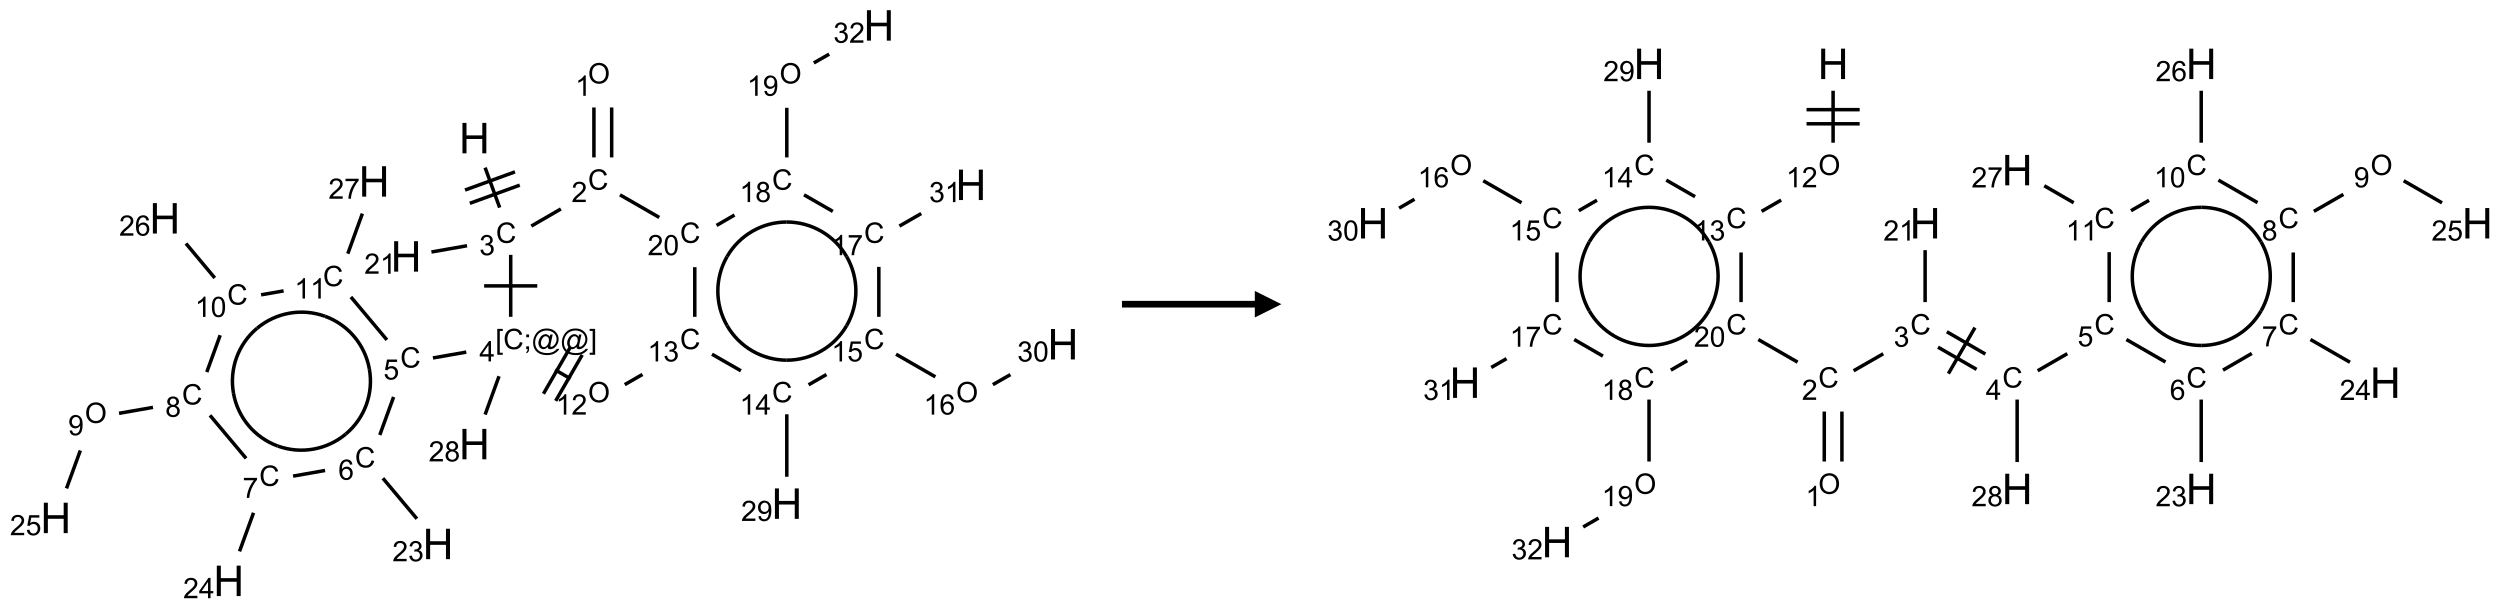 <?xml version="1.0" encoding="UTF-8"?>
<svg xmlns="http://www.w3.org/2000/svg" xmlns:xlink="http://www.w3.org/1999/xlink" width="941" height="229" viewBox="0 0 941 229">
<defs>
<g>
<g id="glyph-0-0">
<path d="M 2 0 L 2 -10 L 10 -10 L 10 0 Z M 2.25 -0.25 L 9.75 -0.25 L 9.75 -9.75 L 2.25 -9.75 Z M 2.25 -0.25 "/>
</g>
<g id="glyph-0-1">
<path d="M 1.281 0 L 1.281 -11.453 L 2.797 -11.453 L 2.797 -6.75 L 8.75 -6.75 L 8.75 -11.453 L 10.266 -11.453 L 10.266 0 L 8.75 0 L 8.75 -5.398 L 2.797 -5.398 L 2.797 0 Z M 1.281 0 "/>
</g>
<g id="glyph-1-0">
<path d="M 1.332 0 L 1.332 -6.668 L 6.668 -6.668 L 6.668 0 Z M 1.5 -0.168 L 6.5 -0.168 L 6.5 -6.5 L 1.5 -6.5 Z M 1.5 -0.168 "/>
</g>
<g id="glyph-1-1">
<path d="M 6.27 -2.676 L 7.281 -2.422 C 7.07 -1.594 6.688 -0.961 6.137 -0.523 C 5.586 -0.086 4.914 0.129 4.121 0.129 C 3.297 0.129 2.629 -0.039 2.113 -0.371 C 1.598 -0.707 1.203 -1.191 0.934 -1.828 C 0.664 -2.465 0.531 -3.145 0.531 -3.875 C 0.531 -4.672 0.684 -5.363 0.988 -5.957 C 1.293 -6.547 1.723 -6.996 2.285 -7.305 C 2.844 -7.613 3.461 -7.766 4.137 -7.766 C 4.898 -7.766 5.543 -7.57 6.062 -7.184 C 6.582 -6.793 6.945 -6.246 7.152 -5.543 L 6.156 -5.309 C 5.98 -5.863 5.723 -6.266 5.387 -6.52 C 5.051 -6.773 4.625 -6.902 4.113 -6.902 C 3.527 -6.902 3.039 -6.762 2.645 -6.48 C 2.25 -6.199 1.973 -5.82 1.812 -5.348 C 1.652 -4.871 1.574 -4.383 1.574 -3.879 C 1.574 -3.23 1.668 -2.664 1.855 -2.18 C 2.047 -1.695 2.34 -1.332 2.738 -1.094 C 3.137 -0.855 3.57 -0.734 4.035 -0.734 C 4.602 -0.734 5.082 -0.898 5.473 -1.223 C 5.867 -1.551 6.133 -2.035 6.27 -2.676 Z M 6.27 -2.676 "/>
</g>
<g id="glyph-1-2">
<path d="M 0.449 -2.016 L 1.387 -2.141 C 1.492 -1.609 1.676 -1.227 1.934 -0.992 C 2.191 -0.758 2.508 -0.641 2.879 -0.641 C 3.32 -0.641 3.695 -0.793 3.996 -1.098 C 4.301 -1.402 4.453 -1.781 4.453 -2.234 C 4.453 -2.664 4.312 -3.02 4.031 -3.301 C 3.75 -3.578 3.391 -3.719 2.957 -3.719 C 2.781 -3.719 2.562 -3.684 2.297 -3.613 L 2.402 -4.438 C 2.465 -4.43 2.516 -4.426 2.551 -4.426 C 2.949 -4.426 3.312 -4.531 3.629 -4.738 C 3.949 -4.949 4.109 -5.27 4.109 -5.703 C 4.109 -6.047 3.992 -6.332 3.762 -6.559 C 3.527 -6.785 3.227 -6.895 2.859 -6.895 C 2.496 -6.895 2.191 -6.781 1.949 -6.551 C 1.707 -6.324 1.547 -5.98 1.48 -5.52 L 0.543 -5.688 C 0.656 -6.316 0.918 -6.805 1.324 -7.148 C 1.73 -7.492 2.234 -7.668 2.84 -7.668 C 3.254 -7.668 3.641 -7.578 3.988 -7.398 C 4.34 -7.219 4.609 -6.977 4.793 -6.668 C 4.98 -6.359 5.074 -6.031 5.074 -5.684 C 5.074 -5.352 4.984 -5.051 4.809 -4.781 C 4.629 -4.512 4.367 -4.297 4.02 -4.137 C 4.473 -4.031 4.824 -3.816 5.074 -3.488 C 5.324 -3.16 5.449 -2.75 5.449 -2.254 C 5.449 -1.59 5.203 -1.023 4.719 -0.559 C 4.234 -0.098 3.617 0.137 2.875 0.137 C 2.203 0.137 1.648 -0.062 1.207 -0.465 C 0.762 -0.863 0.512 -1.379 0.449 -2.016 Z M 0.449 -2.016 "/>
</g>
<g id="glyph-1-3">
<path d="M 5.371 -0.902 L 5.371 0 L 0.324 0 C 0.316 -0.227 0.352 -0.441 0.434 -0.652 C 0.562 -0.996 0.766 -1.332 1.051 -1.668 C 1.332 -2 1.742 -2.387 2.277 -2.824 C 3.105 -3.504 3.668 -4.043 3.957 -4.441 C 4.25 -4.84 4.395 -5.215 4.395 -5.566 C 4.395 -5.938 4.262 -6.254 3.996 -6.508 C 3.73 -6.762 3.387 -6.891 2.957 -6.891 C 2.508 -6.891 2.145 -6.754 1.875 -6.484 C 1.605 -6.215 1.469 -5.84 1.465 -5.359 L 0.5 -5.457 C 0.566 -6.176 0.812 -6.727 1.246 -7.102 C 1.676 -7.477 2.254 -7.668 2.98 -7.668 C 3.711 -7.668 4.293 -7.465 4.719 -7.059 C 5.145 -6.652 5.359 -6.148 5.359 -5.547 C 5.359 -5.242 5.297 -4.941 5.172 -4.645 C 5.047 -4.352 4.84 -4.039 4.551 -3.715 C 4.262 -3.387 3.777 -2.938 3.105 -2.371 C 2.543 -1.898 2.18 -1.578 2.02 -1.41 C 1.859 -1.242 1.73 -1.07 1.625 -0.902 Z M 5.371 -0.902 "/>
</g>
<g id="glyph-1-4">
<path d="M 3.973 0 L 3.035 0 L 3.035 -5.973 C 2.809 -5.758 2.516 -5.543 2.148 -5.328 C 1.781 -5.113 1.453 -4.953 1.16 -4.844 L 1.16 -5.75 C 1.684 -5.996 2.145 -6.297 2.535 -6.645 C 2.93 -6.996 3.207 -7.336 3.371 -7.668 L 3.973 -7.668 Z M 3.973 0 "/>
</g>
<g id="glyph-1-5">
<path d="M 0.516 -3.719 C 0.516 -4.984 0.855 -5.977 1.535 -6.695 C 2.215 -7.414 3.094 -7.77 4.172 -7.77 C 4.875 -7.77 5.512 -7.602 6.078 -7.266 C 6.645 -6.93 7.074 -6.461 7.371 -5.855 C 7.668 -5.254 7.816 -4.57 7.816 -3.809 C 7.816 -3.035 7.66 -2.34 7.348 -1.73 C 7.035 -1.117 6.594 -0.656 6.02 -0.34 C 5.449 -0.027 4.828 0.129 4.168 0.129 C 3.449 0.129 2.805 -0.043 2.238 -0.391 C 1.672 -0.738 1.246 -1.211 0.953 -1.812 C 0.66 -2.414 0.516 -3.047 0.516 -3.719 Z M 1.559 -3.703 C 1.559 -2.781 1.805 -2.059 2.301 -1.527 C 2.793 -1 3.414 -0.734 4.16 -0.734 C 4.922 -0.734 5.547 -1 6.039 -1.535 C 6.531 -2.07 6.777 -2.828 6.777 -3.812 C 6.777 -4.434 6.672 -4.977 6.461 -5.441 C 6.25 -5.902 5.945 -6.262 5.539 -6.52 C 5.133 -6.773 4.68 -6.902 4.176 -6.902 C 3.461 -6.902 2.848 -6.656 2.332 -6.164 C 1.816 -5.672 1.559 -4.852 1.559 -3.703 Z M 1.559 -3.703 "/>
</g>
<g id="glyph-1-6">
<path d="M 0.441 -3.766 C 0.441 -4.668 0.535 -5.395 0.723 -5.945 C 0.906 -6.496 1.184 -6.922 1.551 -7.219 C 1.918 -7.516 2.375 -7.668 2.934 -7.668 C 3.344 -7.668 3.703 -7.586 4.012 -7.418 C 4.32 -7.254 4.574 -7.016 4.777 -6.707 C 4.977 -6.395 5.137 -6.016 5.25 -5.57 C 5.363 -5.125 5.422 -4.523 5.422 -3.766 C 5.422 -2.871 5.328 -2.148 5.145 -1.598 C 4.961 -1.047 4.688 -0.621 4.32 -0.32 C 3.953 -0.02 3.492 0.129 2.934 0.129 C 2.195 0.129 1.617 -0.133 1.199 -0.66 C 0.695 -1.297 0.441 -2.332 0.441 -3.766 Z M 1.406 -3.766 C 1.406 -2.512 1.555 -1.68 1.848 -1.262 C 2.141 -0.848 2.5 -0.641 2.934 -0.641 C 3.363 -0.641 3.727 -0.848 4.02 -1.266 C 4.312 -1.684 4.457 -2.516 4.457 -3.766 C 4.457 -5.023 4.312 -5.859 4.02 -6.27 C 3.727 -6.684 3.359 -6.891 2.922 -6.891 C 2.492 -6.891 2.148 -6.707 1.891 -6.344 C 1.566 -5.879 1.406 -5.02 1.406 -3.766 Z M 1.406 -3.766 "/>
</g>
<g id="glyph-1-7">
<path d="M 3.449 0 L 3.449 -1.828 L 0.137 -1.828 L 0.137 -2.688 L 3.621 -7.637 L 4.387 -7.637 L 4.387 -2.688 L 5.418 -2.688 L 5.418 -1.828 L 4.387 -1.828 L 4.387 0 Z M 3.449 -2.688 L 3.449 -6.129 L 1.059 -2.688 Z M 3.449 -2.688 "/>
</g>
<g id="glyph-1-8">
<path d="M 0.582 -1.766 L 1.484 -1.848 C 1.562 -1.426 1.707 -1.117 1.922 -0.926 C 2.137 -0.734 2.414 -0.641 2.75 -0.641 C 3.039 -0.641 3.289 -0.707 3.508 -0.84 C 3.727 -0.973 3.902 -1.148 4.043 -1.367 C 4.18 -1.586 4.297 -1.887 4.391 -2.262 C 4.484 -2.637 4.531 -3.016 4.531 -3.406 C 4.531 -3.449 4.531 -3.512 4.527 -3.594 C 4.34 -3.297 4.082 -3.055 3.758 -2.867 C 3.434 -2.68 3.082 -2.59 2.703 -2.59 C 2.07 -2.59 1.535 -2.816 1.098 -3.277 C 0.66 -3.734 0.441 -4.34 0.441 -5.09 C 0.441 -5.863 0.672 -6.484 1.129 -6.957 C 1.586 -7.43 2.156 -7.668 2.844 -7.668 C 3.34 -7.668 3.793 -7.531 4.207 -7.266 C 4.617 -7 4.93 -6.617 5.145 -6.121 C 5.355 -5.629 5.465 -4.91 5.465 -3.973 C 5.465 -2.996 5.359 -2.223 5.145 -1.645 C 4.934 -1.066 4.617 -0.625 4.199 -0.324 C 3.781 -0.02 3.293 0.129 2.73 0.129 C 2.133 0.129 1.645 -0.035 1.266 -0.367 C 0.887 -0.699 0.66 -1.164 0.582 -1.766 Z M 4.422 -5.137 C 4.422 -5.676 4.277 -6.102 3.992 -6.418 C 3.707 -6.734 3.359 -6.891 2.957 -6.891 C 2.543 -6.891 2.18 -6.719 1.871 -6.379 C 1.562 -6.039 1.406 -5.598 1.406 -5.059 C 1.406 -4.57 1.555 -4.176 1.848 -3.871 C 2.141 -3.566 2.5 -3.418 2.934 -3.418 C 3.367 -3.418 3.723 -3.57 4.004 -3.871 C 4.281 -4.176 4.422 -4.598 4.422 -5.137 Z M 4.422 -5.137 "/>
</g>
<g id="glyph-1-9">
<path d="M 0.441 -2 L 1.426 -2.082 C 1.5 -1.605 1.668 -1.242 1.934 -1.004 C 2.199 -0.762 2.52 -0.641 2.895 -0.641 C 3.348 -0.641 3.73 -0.812 4.043 -1.152 C 4.355 -1.492 4.512 -1.941 4.512 -2.504 C 4.512 -3.039 4.359 -3.461 4.059 -3.77 C 3.758 -4.078 3.367 -4.234 2.879 -4.234 C 2.578 -4.234 2.305 -4.164 2.062 -4.027 C 1.82 -3.891 1.629 -3.715 1.488 -3.496 L 0.609 -3.609 L 1.348 -7.531 L 5.145 -7.531 L 5.145 -6.637 L 2.098 -6.637 L 1.688 -4.582 C 2.145 -4.902 2.625 -5.062 3.129 -5.062 C 3.797 -5.062 4.359 -4.832 4.816 -4.371 C 5.277 -3.91 5.504 -3.312 5.504 -2.59 C 5.504 -1.898 5.305 -1.301 4.902 -0.797 C 4.41 -0.18 3.742 0.129 2.895 0.129 C 2.199 0.129 1.633 -0.062 1.195 -0.453 C 0.758 -0.844 0.504 -1.359 0.441 -2 Z M 0.441 -2 "/>
</g>
<g id="glyph-1-10">
<path d="M 5.309 -5.766 L 4.375 -5.691 C 4.293 -6.059 4.172 -6.328 4.02 -6.496 C 3.766 -6.762 3.453 -6.895 3.082 -6.895 C 2.785 -6.895 2.523 -6.812 2.297 -6.645 C 2 -6.43 1.77 -6.117 1.598 -5.703 C 1.43 -5.289 1.34 -4.703 1.332 -3.938 C 1.559 -4.281 1.836 -4.535 2.16 -4.703 C 2.488 -4.871 2.828 -4.953 3.188 -4.953 C 3.812 -4.953 4.344 -4.723 4.785 -4.262 C 5.223 -3.801 5.441 -3.207 5.441 -2.48 C 5.441 -2 5.34 -1.555 5.133 -1.145 C 4.926 -0.73 4.641 -0.418 4.281 -0.199 C 3.922 0.02 3.512 0.129 3.051 0.129 C 2.27 0.129 1.633 -0.156 1.141 -0.73 C 0.648 -1.305 0.402 -2.254 0.402 -3.574 C 0.402 -5.051 0.672 -6.121 1.219 -6.793 C 1.695 -7.375 2.336 -7.668 3.141 -7.668 C 3.742 -7.668 4.234 -7.5 4.617 -7.16 C 5 -6.824 5.23 -6.359 5.309 -5.766 Z M 1.48 -2.473 C 1.48 -2.152 1.547 -1.844 1.684 -1.547 C 1.82 -1.25 2.016 -1.027 2.262 -0.871 C 2.508 -0.719 2.766 -0.641 3.035 -0.641 C 3.434 -0.641 3.773 -0.801 4.059 -1.121 C 4.344 -1.441 4.484 -1.875 4.484 -2.422 C 4.484 -2.949 4.344 -3.367 4.062 -3.668 C 3.781 -3.973 3.426 -4.125 3 -4.125 C 2.578 -4.125 2.219 -3.973 1.922 -3.668 C 1.625 -3.363 1.48 -2.969 1.48 -2.473 Z M 1.48 -2.473 "/>
</g>
<g id="glyph-1-11">
<path d="M 0.504 -6.637 L 0.504 -7.535 L 5.449 -7.535 L 5.449 -6.809 C 4.961 -6.289 4.48 -5.602 4.004 -4.746 C 3.527 -3.887 3.156 -3.004 2.895 -2.098 C 2.707 -1.461 2.59 -0.762 2.535 0 L 1.574 0 C 1.582 -0.602 1.703 -1.328 1.926 -2.176 C 2.152 -3.027 2.477 -3.848 2.898 -4.637 C 3.32 -5.426 3.77 -6.094 4.246 -6.637 Z M 0.504 -6.637 "/>
</g>
<g id="glyph-1-12">
<path d="M 1.887 -4.141 C 1.496 -4.281 1.207 -4.484 1.02 -4.75 C 0.832 -5.016 0.738 -5.328 0.738 -5.699 C 0.738 -6.254 0.938 -6.719 1.34 -7.098 C 1.738 -7.477 2.27 -7.668 2.934 -7.668 C 3.598 -7.668 4.137 -7.473 4.543 -7.086 C 4.949 -6.699 5.152 -6.227 5.152 -5.672 C 5.152 -5.316 5.059 -5.008 4.871 -4.746 C 4.688 -4.484 4.406 -4.281 4.027 -4.141 C 4.496 -3.988 4.852 -3.742 5.098 -3.402 C 5.34 -3.062 5.465 -2.656 5.465 -2.184 C 5.465 -1.531 5.234 -0.98 4.77 -0.535 C 4.309 -0.09 3.703 0.129 2.949 0.129 C 2.195 0.129 1.586 -0.094 1.125 -0.539 C 0.664 -0.984 0.434 -1.543 0.434 -2.207 C 0.434 -2.703 0.559 -3.121 0.809 -3.457 C 1.062 -3.793 1.422 -4.02 1.887 -4.141 Z M 1.699 -5.73 C 1.699 -5.367 1.812 -5.074 2.047 -4.844 C 2.281 -4.613 2.582 -4.5 2.953 -4.5 C 3.312 -4.5 3.609 -4.613 3.84 -4.84 C 4.07 -5.066 4.188 -5.348 4.188 -5.676 C 4.188 -6.02 4.07 -6.309 3.832 -6.543 C 3.594 -6.777 3.297 -6.895 2.941 -6.895 C 2.586 -6.895 2.289 -6.781 2.051 -6.551 C 1.816 -6.324 1.699 -6.047 1.699 -5.73 Z M 1.395 -2.203 C 1.395 -1.938 1.461 -1.676 1.586 -1.426 C 1.711 -1.176 1.902 -0.984 2.152 -0.848 C 2.402 -0.711 2.672 -0.641 2.957 -0.641 C 3.406 -0.641 3.777 -0.785 4.066 -1.074 C 4.359 -1.363 4.504 -1.727 4.504 -2.172 C 4.504 -2.625 4.355 -2.996 4.055 -3.293 C 3.754 -3.586 3.379 -3.734 2.926 -3.734 C 2.484 -3.734 2.121 -3.59 1.832 -3.297 C 1.543 -3.004 1.395 -2.641 1.395 -2.203 Z M 1.395 -2.203 "/>
</g>
<g id="glyph-1-13">
<path d="M 0.723 2.121 L 0.723 -7.637 L 2.793 -7.637 L 2.793 -6.859 L 1.66 -6.859 L 1.66 1.344 L 2.793 1.344 L 2.793 2.121 Z M 0.723 2.121 "/>
</g>
<g id="glyph-1-14">
<path d="M 0.949 -4.465 L 0.949 -5.531 L 2.016 -5.531 L 2.016 -4.465 Z M 0.949 0 L 0.949 -1.066 L 2.016 -1.066 L 2.016 0 C 2.016 0.391 1.945 0.711 1.809 0.949 C 1.668 1.191 1.449 1.379 1.145 1.512 L 0.887 1.109 C 1.082 1.023 1.23 0.895 1.324 0.727 C 1.418 0.559 1.469 0.316 1.48 0 Z M 0.949 0 "/>
</g>
<g id="glyph-1-15">
<path d="M 6.047 -0.848 C 5.82 -0.59 5.57 -0.379 5.289 -0.223 C 5.008 -0.062 4.73 0.016 4.449 0.016 C 4.141 0.016 3.84 -0.074 3.547 -0.254 C 3.254 -0.434 3.02 -0.715 2.836 -1.09 C 2.652 -1.465 2.562 -1.875 2.562 -2.324 C 2.562 -2.875 2.703 -3.43 2.988 -3.98 C 3.27 -4.535 3.621 -4.953 4.043 -5.23 C 4.461 -5.508 4.871 -5.645 5.266 -5.645 C 5.566 -5.645 5.855 -5.566 6.129 -5.41 C 6.402 -5.25 6.641 -5.012 6.84 -4.688 L 7.016 -5.496 L 7.949 -5.496 L 7.199 -2 C 7.094 -1.516 7.043 -1.246 7.043 -1.191 C 7.043 -1.098 7.078 -1.02 7.148 -0.949 C 7.219 -0.883 7.305 -0.848 7.406 -0.848 C 7.59 -0.848 7.832 -0.953 8.129 -1.168 C 8.527 -1.445 8.84 -1.816 9.07 -2.285 C 9.301 -2.75 9.418 -3.234 9.418 -3.73 C 9.418 -4.309 9.27 -4.852 8.973 -5.355 C 8.676 -5.859 8.23 -6.262 7.645 -6.562 C 7.055 -6.863 6.406 -7.016 5.691 -7.016 C 4.879 -7.016 4.137 -6.824 3.465 -6.445 C 2.793 -6.066 2.273 -5.52 1.902 -4.809 C 1.535 -4.098 1.348 -3.34 1.348 -2.527 C 1.348 -1.676 1.535 -0.941 1.902 -0.328 C 2.273 0.285 2.809 0.742 3.508 1.035 C 4.207 1.328 4.984 1.473 5.832 1.473 C 6.742 1.473 7.504 1.32 8.121 1.016 C 8.734 0.711 9.195 0.34 9.5 -0.098 L 10.441 -0.098 C 10.266 0.266 9.961 0.637 9.531 1.016 C 9.102 1.395 8.59 1.695 7.996 1.914 C 7.402 2.133 6.688 2.246 5.848 2.246 C 5.078 2.246 4.367 2.145 3.715 1.949 C 3.066 1.75 2.512 1.453 2.051 1.055 C 1.594 0.656 1.25 0.199 1.016 -0.316 C 0.723 -0.973 0.578 -1.684 0.578 -2.441 C 0.578 -3.289 0.75 -4.098 1.098 -4.863 C 1.523 -5.805 2.125 -6.527 2.902 -7.027 C 3.684 -7.527 4.629 -7.777 5.738 -7.777 C 6.602 -7.777 7.375 -7.602 8.059 -7.246 C 8.746 -6.895 9.285 -6.371 9.684 -5.672 C 10.02 -5.07 10.188 -4.418 10.188 -3.715 C 10.188 -2.707 9.832 -1.812 9.125 -1.031 C 8.492 -0.328 7.801 0.02 7.051 0.02 C 6.812 0.02 6.617 -0.016 6.473 -0.09 C 6.324 -0.16 6.215 -0.266 6.145 -0.402 C 6.102 -0.488 6.066 -0.637 6.047 -0.848 Z M 3.527 -2.262 C 3.527 -1.785 3.641 -1.414 3.863 -1.152 C 4.09 -0.887 4.348 -0.754 4.641 -0.754 C 4.836 -0.754 5.039 -0.812 5.254 -0.93 C 5.469 -1.047 5.676 -1.219 5.871 -1.449 C 6.066 -1.676 6.23 -1.969 6.355 -2.32 C 6.48 -2.672 6.543 -3.027 6.543 -3.379 C 6.543 -3.852 6.426 -4.219 6.191 -4.48 C 5.957 -4.738 5.672 -4.871 5.332 -4.871 C 5.109 -4.871 4.902 -4.812 4.707 -4.699 C 4.512 -4.586 4.32 -4.406 4.137 -4.156 C 3.953 -3.906 3.805 -3.602 3.691 -3.246 C 3.582 -2.887 3.527 -2.559 3.527 -2.262 Z M 3.527 -2.262 "/>
</g>
<g id="glyph-1-16">
<path d="M 2.27 2.121 L 0.203 2.121 L 0.203 1.344 L 1.332 1.344 L 1.332 -6.859 L 0.203 -6.859 L 0.203 -7.637 L 2.27 -7.637 Z M 2.27 2.121 "/>
</g>
</g>
</defs>
<path fill="none" stroke-width="0.033" stroke-linecap="butt" stroke-linejoin="miter" stroke="rgb(0%, 0%, 0%)" stroke-opacity="1" stroke-miterlimit="10" d="M 4.04 1.338 L 4.177 1.714 " transform="matrix(40, 0, 0, 40, 20.992, 9.57)"/>
<path fill="none" stroke-width="0.033" stroke-linecap="butt" stroke-linejoin="miter" stroke="rgb(0%, 0%, 0%)" stroke-opacity="1" stroke-miterlimit="10" d="M 3.896 1.674 L 4.366 1.503 " transform="matrix(40, 0, 0, 40, 20.992, 9.57)"/>
<path fill="none" stroke-width="0.033" stroke-linecap="butt" stroke-linejoin="miter" stroke="rgb(0%, 0%, 0%)" stroke-opacity="1" stroke-miterlimit="10" d="M 3.851 1.549 L 4.321 1.378 " transform="matrix(40, 0, 0, 40, 20.992, 9.57)"/>
<path fill="none" stroke-width="0.033" stroke-linecap="butt" stroke-linejoin="miter" stroke="rgb(0%, 0%, 0%)" stroke-opacity="1" stroke-miterlimit="10" d="M 3.87 2.073 L 3.535 2.132 " transform="matrix(40, 0, 0, 40, 20.992, 9.57)"/>
<path fill="none" stroke-width="0.033" stroke-linecap="butt" stroke-linejoin="miter" stroke="rgb(0%, 0%, 0%)" stroke-opacity="1" stroke-miterlimit="10" d="M 4.475 1.888 L 4.753 1.727 " transform="matrix(40, 0, 0, 40, 20.992, 9.57)"/>
<path fill="none" stroke-width="0.033" stroke-linecap="butt" stroke-linejoin="miter" stroke="rgb(0%, 0%, 0%)" stroke-opacity="1" stroke-miterlimit="10" d="M 5.231 1.242 L 5.231 0.772 " transform="matrix(40, 0, 0, 40, 20.992, 9.57)"/>
<path fill="none" stroke-width="0.033" stroke-linecap="butt" stroke-linejoin="miter" stroke="rgb(0%, 0%, 0%)" stroke-opacity="1" stroke-miterlimit="10" d="M 5.064 1.242 L 5.064 0.772 " transform="matrix(40, 0, 0, 40, 20.992, 9.57)"/>
<path fill="none" stroke-width="0.033" stroke-linecap="butt" stroke-linejoin="miter" stroke="rgb(0%, 0%, 0%)" stroke-opacity="1" stroke-miterlimit="10" d="M 5.309 1.594 L 5.679 1.807 " transform="matrix(40, 0, 0, 40, 20.992, 9.57)"/>
<path fill="none" stroke-width="0.033" stroke-linecap="butt" stroke-linejoin="miter" stroke="rgb(0%, 0%, 0%)" stroke-opacity="1" stroke-miterlimit="10" d="M 6.013 2.275 L 6.013 2.742 " transform="matrix(40, 0, 0, 40, 20.992, 9.57)"/>
<path fill="none" stroke-width="0.033" stroke-linecap="butt" stroke-linejoin="miter" stroke="rgb(0%, 0%, 0%)" stroke-opacity="1" stroke-miterlimit="10" d="M 6.175 3.094 L 6.447 3.25 " transform="matrix(40, 0, 0, 40, 20.992, 9.57)"/>
<path fill="none" stroke-width="0.033" stroke-linecap="butt" stroke-linejoin="miter" stroke="rgb(0%, 0%, 0%)" stroke-opacity="1" stroke-miterlimit="10" d="M 6.879 3.659 L 6.879 4.247 " transform="matrix(40, 0, 0, 40, 20.992, 9.57)"/>
<path fill="none" stroke-width="0.033" stroke-linecap="butt" stroke-linejoin="miter" stroke="rgb(0%, 0%, 0%)" stroke-opacity="1" stroke-miterlimit="10" d="M 7.084 3.382 L 7.252 3.285 " transform="matrix(40, 0, 0, 40, 20.992, 9.57)"/>
<path fill="none" stroke-width="0.033" stroke-linecap="butt" stroke-linejoin="miter" stroke="rgb(0%, 0%, 0%)" stroke-opacity="1" stroke-miterlimit="10" d="M 7.907 3.094 L 8.277 3.307 " transform="matrix(40, 0, 0, 40, 20.992, 9.57)"/>
<path fill="none" stroke-width="0.033" stroke-linecap="butt" stroke-linejoin="miter" stroke="rgb(0%, 0%, 0%)" stroke-opacity="1" stroke-miterlimit="10" d="M 8.818 3.38 L 8.983 3.286 " transform="matrix(40, 0, 0, 40, 20.992, 9.57)"/>
<path fill="none" stroke-width="0.033" stroke-linecap="butt" stroke-linejoin="miter" stroke="rgb(0%, 0%, 0%)" stroke-opacity="1" stroke-miterlimit="10" d="M 7.745 2.742 L 7.745 2.272 " transform="matrix(40, 0, 0, 40, 20.992, 9.57)"/>
<path fill="none" stroke-width="0.033" stroke-linecap="butt" stroke-linejoin="miter" stroke="rgb(0%, 0%, 0%)" stroke-opacity="1" stroke-miterlimit="10" d="M 7.939 1.888 L 8.144 1.77 " transform="matrix(40, 0, 0, 40, 20.992, 9.57)"/>
<path fill="none" stroke-width="0.033" stroke-linecap="butt" stroke-linejoin="miter" stroke="rgb(0%, 0%, 0%)" stroke-opacity="1" stroke-miterlimit="10" d="M 7.312 1.75 L 7.041 1.594 " transform="matrix(40, 0, 0, 40, 20.992, 9.57)"/>
<path fill="none" stroke-width="0.033" stroke-linecap="butt" stroke-linejoin="miter" stroke="rgb(0%, 0%, 0%)" stroke-opacity="1" stroke-miterlimit="10" d="M 6.387 1.784 L 6.218 1.882 " transform="matrix(40, 0, 0, 40, 20.992, 9.57)"/>
<path fill="none" stroke-width="0.033" stroke-linecap="butt" stroke-linejoin="miter" stroke="rgb(0%, 0%, 0%)" stroke-opacity="1" stroke-miterlimit="10" d="M 6.879 1.242 L 6.879 0.775 " transform="matrix(40, 0, 0, 40, 20.992, 9.57)"/>
<path fill="none" stroke-width="0.033" stroke-linecap="butt" stroke-linejoin="miter" stroke="rgb(0%, 0%, 0%)" stroke-opacity="1" stroke-miterlimit="10" d="M 7.133 0.353 L 7.278 0.27 " transform="matrix(40, 0, 0, 40, 20.992, 9.57)"/>
<path fill="none" stroke-width="0.033" stroke-linecap="butt" stroke-linejoin="miter" stroke="rgb(0%, 0%, 0%)" stroke-opacity="1" stroke-miterlimit="10" d="M 5.521 3.284 L 5.354 3.38 " transform="matrix(40, 0, 0, 40, 20.992, 9.57)"/>
<path fill="none" stroke-width="0.033" stroke-linecap="butt" stroke-linejoin="miter" stroke="rgb(0%, 0%, 0%)" stroke-opacity="1" stroke-miterlimit="10" d="M 4.844 3.325 L 4.699 3.241 " transform="matrix(40, 0, 0, 40, 20.992, 9.57)"/>
<path fill="none" stroke-width="0.033" stroke-linecap="butt" stroke-linejoin="miter" stroke="rgb(0%, 0%, 0%)" stroke-opacity="1" stroke-miterlimit="10" d="M 4.839 3.033 L 4.589 3.466 " transform="matrix(40, 0, 0, 40, 20.992, 9.57)"/>
<path fill="none" stroke-width="0.033" stroke-linecap="butt" stroke-linejoin="miter" stroke="rgb(0%, 0%, 0%)" stroke-opacity="1" stroke-miterlimit="10" d="M 4.954 3.1 L 4.704 3.533 " transform="matrix(40, 0, 0, 40, 20.992, 9.57)"/>
<path fill="none" stroke-width="0.033" stroke-linecap="butt" stroke-linejoin="miter" stroke="rgb(0%, 0%, 0%)" stroke-opacity="1" stroke-miterlimit="10" d="M 4.281 2.742 L 4.281 2.159 " transform="matrix(40, 0, 0, 40, 20.992, 9.57)"/>
<path fill="none" stroke-width="0.033" stroke-linecap="butt" stroke-linejoin="miter" stroke="rgb(0%, 0%, 0%)" stroke-opacity="1" stroke-miterlimit="10" d="M 4.531 2.451 L 4.031 2.451 " transform="matrix(40, 0, 0, 40, 20.992, 9.57)"/>
<path fill="none" stroke-width="0.033" stroke-linecap="butt" stroke-linejoin="miter" stroke="rgb(0%, 0%, 0%)" stroke-opacity="1" stroke-miterlimit="10" d="M 3.863 3.074 L 3.549 3.129 " transform="matrix(40, 0, 0, 40, 20.992, 9.57)"/>
<path fill="none" stroke-width="0.033" stroke-linecap="butt" stroke-linejoin="miter" stroke="rgb(0%, 0%, 0%)" stroke-opacity="1" stroke-miterlimit="10" d="M 3.179 3.496 L 3.049 3.854 " transform="matrix(40, 0, 0, 40, 20.992, 9.57)"/>
<path fill="none" stroke-width="0.033" stroke-linecap="butt" stroke-linejoin="miter" stroke="rgb(0%, 0%, 0%)" stroke-opacity="1" stroke-miterlimit="10" d="M 3.078 4.261 L 3.398 4.642 " transform="matrix(40, 0, 0, 40, 20.992, 9.57)"/>
<path fill="none" stroke-width="0.033" stroke-linecap="butt" stroke-linejoin="miter" stroke="rgb(0%, 0%, 0%)" stroke-opacity="1" stroke-miterlimit="10" d="M 2.534 4.188 L 2.233 4.241 " transform="matrix(40, 0, 0, 40, 20.992, 9.57)"/>
<path fill="none" stroke-width="0.033" stroke-linecap="butt" stroke-linejoin="miter" stroke="rgb(0%, 0%, 0%)" stroke-opacity="1" stroke-miterlimit="10" d="M 1.861 4.586 L 1.729 4.949 " transform="matrix(40, 0, 0, 40, 20.992, 9.57)"/>
<path fill="none" stroke-width="0.033" stroke-linecap="butt" stroke-linejoin="miter" stroke="rgb(0%, 0%, 0%)" stroke-opacity="1" stroke-miterlimit="10" d="M 1.791 4.074 L 1.451 3.669 " transform="matrix(40, 0, 0, 40, 20.992, 9.57)"/>
<path fill="none" stroke-width="0.033" stroke-linecap="butt" stroke-linejoin="miter" stroke="rgb(0%, 0%, 0%)" stroke-opacity="1" stroke-miterlimit="10" d="M 0.915 3.594 L 0.595 3.65 " transform="matrix(40, 0, 0, 40, 20.992, 9.57)"/>
<path fill="none" stroke-width="0.033" stroke-linecap="butt" stroke-linejoin="miter" stroke="rgb(0%, 0%, 0%)" stroke-opacity="1" stroke-miterlimit="10" d="M 0.231 4 L 0.101 4.357 " transform="matrix(40, 0, 0, 40, 20.992, 9.57)"/>
<path fill="none" stroke-width="0.033" stroke-linecap="butt" stroke-linejoin="miter" stroke="rgb(0%, 0%, 0%)" stroke-opacity="1" stroke-miterlimit="10" d="M 1.421 3.262 L 1.547 2.915 " transform="matrix(40, 0, 0, 40, 20.992, 9.57)"/>
<path fill="none" stroke-width="0.033" stroke-linecap="butt" stroke-linejoin="miter" stroke="rgb(0%, 0%, 0%)" stroke-opacity="1" stroke-miterlimit="10" d="M 1.496 2.376 L 1.225 2.052 " transform="matrix(40, 0, 0, 40, 20.992, 9.57)"/>
<path fill="none" stroke-width="0.033" stroke-linecap="butt" stroke-linejoin="miter" stroke="rgb(0%, 0%, 0%)" stroke-opacity="1" stroke-miterlimit="10" d="M 1.932 2.535 L 2.144 2.498 " transform="matrix(40, 0, 0, 40, 20.992, 9.57)"/>
<path fill="none" stroke-width="0.033" stroke-linecap="butt" stroke-linejoin="miter" stroke="rgb(0%, 0%, 0%)" stroke-opacity="1" stroke-miterlimit="10" d="M 2.777 2.555 L 3.116 2.959 " transform="matrix(40, 0, 0, 40, 20.992, 9.57)"/>
<path fill="none" stroke-width="0.033" stroke-linecap="butt" stroke-linejoin="miter" stroke="rgb(0%, 0%, 0%)" stroke-opacity="1" stroke-miterlimit="10" d="M 2.748 2.148 L 2.885 1.771 " transform="matrix(40, 0, 0, 40, 20.992, 9.57)"/>
<path fill="none" stroke-width="0.033" stroke-linecap="butt" stroke-linejoin="miter" stroke="rgb(0%, 0%, 0%)" stroke-opacity="1" stroke-miterlimit="10" d="M 4.171 3.301 L 4.04 3.662 " transform="matrix(40, 0, 0, 40, 20.992, 9.57)"/>
<path fill="none" stroke-width="0.033" stroke-linecap="butt" stroke-linejoin="miter" stroke="rgb(0%, 0%, 0%)" stroke-opacity="1" stroke-miterlimit="10" d="M 6.317 2.825 C 6.201 2.624 6.201 2.376 6.317 2.175 " transform="matrix(40, 0, 0, 40, 20.992, 9.57)"/>
<path fill="none" stroke-width="0.033" stroke-linecap="butt" stroke-linejoin="miter" stroke="rgb(0%, 0%, 0%)" stroke-opacity="1" stroke-miterlimit="10" d="M 6.879 3.15 C 6.647 3.15 6.433 3.026 6.317 2.825 " transform="matrix(40, 0, 0, 40, 20.992, 9.57)"/>
<path fill="none" stroke-width="0.033" stroke-linecap="butt" stroke-linejoin="miter" stroke="rgb(0%, 0%, 0%)" stroke-opacity="1" stroke-miterlimit="10" d="M 7.442 2.825 C 7.326 3.026 7.111 3.15 6.879 3.15 " transform="matrix(40, 0, 0, 40, 20.992, 9.57)"/>
<path fill="none" stroke-width="0.033" stroke-linecap="butt" stroke-linejoin="miter" stroke="rgb(0%, 0%, 0%)" stroke-opacity="1" stroke-miterlimit="10" d="M 7.442 2.175 C 7.558 2.376 7.558 2.624 7.442 2.825 " transform="matrix(40, 0, 0, 40, 20.992, 9.57)"/>
<path fill="none" stroke-width="0.033" stroke-linecap="butt" stroke-linejoin="miter" stroke="rgb(0%, 0%, 0%)" stroke-opacity="1" stroke-miterlimit="10" d="M 6.879 1.85 C 7.111 1.85 7.326 1.974 7.442 2.175 " transform="matrix(40, 0, 0, 40, 20.992, 9.57)"/>
<path fill="none" stroke-width="0.033" stroke-linecap="butt" stroke-linejoin="miter" stroke="rgb(0%, 0%, 0%)" stroke-opacity="1" stroke-miterlimit="10" d="M 6.317 2.175 C 6.433 1.974 6.647 1.85 6.879 1.85 " transform="matrix(40, 0, 0, 40, 20.992, 9.57)"/>
<path fill="none" stroke-width="0.033" stroke-linecap="butt" stroke-linejoin="miter" stroke="rgb(0%, 0%, 0%)" stroke-opacity="1" stroke-miterlimit="10" d="M 2.951 3.234 C 2.992 3.463 2.907 3.696 2.729 3.845 " transform="matrix(40, 0, 0, 40, 20.992, 9.57)"/>
<path fill="none" stroke-width="0.033" stroke-linecap="butt" stroke-linejoin="miter" stroke="rgb(0%, 0%, 0%)" stroke-opacity="1" stroke-miterlimit="10" d="M 2.534 2.737 C 2.752 2.816 2.911 3.006 2.951 3.234 " transform="matrix(40, 0, 0, 40, 20.992, 9.57)"/>
<path fill="none" stroke-width="0.033" stroke-linecap="butt" stroke-linejoin="miter" stroke="rgb(0%, 0%, 0%)" stroke-opacity="1" stroke-miterlimit="10" d="M 1.894 2.85 C 2.072 2.701 2.316 2.658 2.534 2.737 " transform="matrix(40, 0, 0, 40, 20.992, 9.57)"/>
<path fill="none" stroke-width="0.033" stroke-linecap="butt" stroke-linejoin="miter" stroke="rgb(0%, 0%, 0%)" stroke-opacity="1" stroke-miterlimit="10" d="M 1.672 3.46 C 1.632 3.232 1.716 2.999 1.894 2.85 " transform="matrix(40, 0, 0, 40, 20.992, 9.57)"/>
<path fill="none" stroke-width="0.033" stroke-linecap="butt" stroke-linejoin="miter" stroke="rgb(0%, 0%, 0%)" stroke-opacity="1" stroke-miterlimit="10" d="M 2.089 3.958 C 1.871 3.878 1.712 3.689 1.672 3.46 " transform="matrix(40, 0, 0, 40, 20.992, 9.57)"/>
<path fill="none" stroke-width="0.033" stroke-linecap="butt" stroke-linejoin="miter" stroke="rgb(0%, 0%, 0%)" stroke-opacity="1" stroke-miterlimit="10" d="M 2.729 3.845 C 2.551 3.994 2.308 4.037 2.089 3.958 " transform="matrix(40, 0, 0, 40, 20.992, 9.57)"/>
<g fill="rgb(0%, 0%, 0%)" fill-opacity="1">
<use xlink:href="#glyph-0-1" x="172.789" y="57.711"/>
</g>
<g fill="rgb(0%, 0%, 0%)" fill-opacity="1">
<use xlink:href="#glyph-1-1" x="186.648" y="91.414"/>
</g>
<g fill="rgb(0%, 0%, 0%)" fill-opacity="1">
<use xlink:href="#glyph-1-2" x="180.398" y="96.051"/>
</g>
<g fill="rgb(0%, 0%, 0%)" fill-opacity="1">
<use xlink:href="#glyph-0-1" x="147.078" y="102.242"/>
</g>
<g fill="rgb(0%, 0%, 0%)" fill-opacity="1">
<use xlink:href="#glyph-1-3" x="137.121" y="103.035"/>
<use xlink:href="#glyph-1-4" x="143.053" y="103.035"/>
</g>
<g fill="rgb(0%, 0%, 0%)" fill-opacity="1">
<use xlink:href="#glyph-1-1" x="221.289" y="71.414"/>
</g>
<g fill="rgb(0%, 0%, 0%)" fill-opacity="1">
<use xlink:href="#glyph-1-3" x="215.117" y="76.051"/>
</g>
<g fill="rgb(0%, 0%, 0%)" fill-opacity="1">
<use xlink:href="#glyph-1-5" x="221.305" y="31.418"/>
</g>
<g fill="rgb(0%, 0%, 0%)" fill-opacity="1">
<use xlink:href="#glyph-1-4" x="216.512" y="36.051"/>
</g>
<g fill="rgb(0%, 0%, 0%)" fill-opacity="1">
<use xlink:href="#glyph-1-1" x="255.93" y="91.414"/>
</g>
<g fill="rgb(0%, 0%, 0%)" fill-opacity="1">
<use xlink:href="#glyph-1-3" x="243.773" y="96.051"/>
<use xlink:href="#glyph-1-6" x="249.706" y="96.051"/>
</g>
<g fill="rgb(0%, 0%, 0%)" fill-opacity="1">
<use xlink:href="#glyph-1-1" x="255.93" y="131.414"/>
</g>
<g fill="rgb(0%, 0%, 0%)" fill-opacity="1">
<use xlink:href="#glyph-1-4" x="243.746" y="136.051"/>
<use xlink:href="#glyph-1-2" x="249.678" y="136.051"/>
</g>
<g fill="rgb(0%, 0%, 0%)" fill-opacity="1">
<use xlink:href="#glyph-1-1" x="290.574" y="151.414"/>
</g>
<g fill="rgb(0%, 0%, 0%)" fill-opacity="1">
<use xlink:href="#glyph-1-4" x="278.418" y="156.051"/>
<use xlink:href="#glyph-1-7" x="284.35" y="156.051"/>
</g>
<g fill="rgb(0%, 0%, 0%)" fill-opacity="1">
<use xlink:href="#glyph-0-1" x="290.395" y="195.297"/>
</g>
<g fill="rgb(0%, 0%, 0%)" fill-opacity="1">
<use xlink:href="#glyph-1-3" x="278.945" y="196.09"/>
<use xlink:href="#glyph-1-8" x="284.878" y="196.09"/>
</g>
<g fill="rgb(0%, 0%, 0%)" fill-opacity="1">
<use xlink:href="#glyph-1-1" x="325.215" y="131.414"/>
</g>
<g fill="rgb(0%, 0%, 0%)" fill-opacity="1">
<use xlink:href="#glyph-1-4" x="312.973" y="136.051"/>
<use xlink:href="#glyph-1-9" x="318.905" y="136.051"/>
</g>
<g fill="rgb(0%, 0%, 0%)" fill-opacity="1">
<use xlink:href="#glyph-1-5" x="359.871" y="151.418"/>
</g>
<g fill="rgb(0%, 0%, 0%)" fill-opacity="1">
<use xlink:href="#glyph-1-4" x="347.676" y="156.051"/>
<use xlink:href="#glyph-1-10" x="353.608" y="156.051"/>
</g>
<g fill="rgb(0%, 0%, 0%)" fill-opacity="1">
<use xlink:href="#glyph-0-1" x="394.316" y="135.297"/>
</g>
<g fill="rgb(0%, 0%, 0%)" fill-opacity="1">
<use xlink:href="#glyph-1-2" x="382.91" y="136.09"/>
<use xlink:href="#glyph-1-6" x="388.842" y="136.09"/>
</g>
<g fill="rgb(0%, 0%, 0%)" fill-opacity="1">
<use xlink:href="#glyph-1-1" x="325.215" y="91.414"/>
</g>
<g fill="rgb(0%, 0%, 0%)" fill-opacity="1">
<use xlink:href="#glyph-1-4" x="313.027" y="96.051"/>
<use xlink:href="#glyph-1-11" x="318.96" y="96.051"/>
</g>
<g fill="rgb(0%, 0%, 0%)" fill-opacity="1">
<use xlink:href="#glyph-0-1" x="359.676" y="75.297"/>
</g>
<g fill="rgb(0%, 0%, 0%)" fill-opacity="1">
<use xlink:href="#glyph-1-2" x="349.715" y="76.09"/>
<use xlink:href="#glyph-1-4" x="355.647" y="76.09"/>
</g>
<g fill="rgb(0%, 0%, 0%)" fill-opacity="1">
<use xlink:href="#glyph-1-1" x="290.574" y="71.414"/>
</g>
<g fill="rgb(0%, 0%, 0%)" fill-opacity="1">
<use xlink:href="#glyph-1-4" x="278.371" y="76.051"/>
<use xlink:href="#glyph-1-12" x="284.303" y="76.051"/>
</g>
<g fill="rgb(0%, 0%, 0%)" fill-opacity="1">
<use xlink:href="#glyph-1-5" x="293.41" y="31.418"/>
</g>
<g fill="rgb(0%, 0%, 0%)" fill-opacity="1">
<use xlink:href="#glyph-1-4" x="281.195" y="36.051"/>
<use xlink:href="#glyph-1-8" x="287.128" y="36.051"/>
</g>
<g fill="rgb(0%, 0%, 0%)" fill-opacity="1">
<use xlink:href="#glyph-0-1" x="325.035" y="15.297"/>
</g>
<g fill="rgb(0%, 0%, 0%)" fill-opacity="1">
<use xlink:href="#glyph-1-2" x="313.68" y="16.09"/>
<use xlink:href="#glyph-1-3" x="319.612" y="16.09"/>
</g>
<g fill="rgb(0%, 0%, 0%)" fill-opacity="1">
<use xlink:href="#glyph-1-5" x="221.305" y="151.418"/>
</g>
<g fill="rgb(0%, 0%, 0%)" fill-opacity="1">
<use xlink:href="#glyph-1-4" x="209.184" y="156.051"/>
<use xlink:href="#glyph-1-3" x="215.116" y="156.051"/>
</g>
<g fill="rgb(0%, 0%, 0%)" fill-opacity="1">
<use xlink:href="#glyph-1-13" x="186.453" y="131.422"/>
<use xlink:href="#glyph-1-1" x="189.417" y="131.422"/>
<use xlink:href="#glyph-1-14" x="197.12" y="131.422"/>
<use xlink:href="#glyph-1-15" x="200.083" y="131.422"/>
<use xlink:href="#glyph-1-15" x="210.911" y="131.422"/>
<use xlink:href="#glyph-1-16" x="221.74" y="131.422"/>
</g>
<g fill="rgb(0%, 0%, 0%)" fill-opacity="1">
<use xlink:href="#glyph-1-7" x="180.43" y="136.02"/>
</g>
<g fill="rgb(0%, 0%, 0%)" fill-opacity="1">
<use xlink:href="#glyph-1-1" x="150.633" y="138.359"/>
</g>
<g fill="rgb(0%, 0%, 0%)" fill-opacity="1">
<use xlink:href="#glyph-1-9" x="144.324" y="142.863"/>
</g>
<g fill="rgb(0%, 0%, 0%)" fill-opacity="1">
<use xlink:href="#glyph-1-1" x="133.578" y="175.949"/>
</g>
<g fill="rgb(0%, 0%, 0%)" fill-opacity="1">
<use xlink:href="#glyph-1-10" x="127.332" y="180.586"/>
</g>
<g fill="rgb(0%, 0%, 0%)" fill-opacity="1">
<use xlink:href="#glyph-0-1" x="159.109" y="210.473"/>
</g>
<g fill="rgb(0%, 0%, 0%)" fill-opacity="1">
<use xlink:href="#glyph-1-3" x="147.676" y="211.266"/>
<use xlink:href="#glyph-1-2" x="153.608" y="211.266"/>
</g>
<g fill="rgb(0%, 0%, 0%)" fill-opacity="1">
<use xlink:href="#glyph-1-1" x="97.559" y="182.895"/>
</g>
<g fill="rgb(0%, 0%, 0%)" fill-opacity="1">
<use xlink:href="#glyph-1-11" x="91.305" y="187.402"/>
</g>
<g fill="rgb(0%, 0%, 0%)" fill-opacity="1">
<use xlink:href="#glyph-0-1" x="80.324" y="224.363"/>
</g>
<g fill="rgb(0%, 0%, 0%)" fill-opacity="1">
<use xlink:href="#glyph-1-3" x="68.922" y="225.156"/>
<use xlink:href="#glyph-1-7" x="74.854" y="225.156"/>
</g>
<g fill="rgb(0%, 0%, 0%)" fill-opacity="1">
<use xlink:href="#glyph-1-1" x="68.473" y="152.254"/>
</g>
<g fill="rgb(0%, 0%, 0%)" fill-opacity="1">
<use xlink:href="#glyph-1-12" x="62.207" y="156.891"/>
</g>
<g fill="rgb(0%, 0%, 0%)" fill-opacity="1">
<use xlink:href="#glyph-1-5" x="31.918" y="159.203"/>
</g>
<g fill="rgb(0%, 0%, 0%)" fill-opacity="1">
<use xlink:href="#glyph-1-8" x="25.637" y="163.836"/>
</g>
<g fill="rgb(0%, 0%, 0%)" fill-opacity="1">
<use xlink:href="#glyph-0-1" x="15.219" y="200.668"/>
</g>
<g fill="rgb(0%, 0%, 0%)" fill-opacity="1">
<use xlink:href="#glyph-1-3" x="3.73" y="201.461"/>
<use xlink:href="#glyph-1-9" x="9.663" y="201.461"/>
</g>
<g fill="rgb(0%, 0%, 0%)" fill-opacity="1">
<use xlink:href="#glyph-1-1" x="85.527" y="114.664"/>
</g>
<g fill="rgb(0%, 0%, 0%)" fill-opacity="1">
<use xlink:href="#glyph-1-4" x="73.371" y="119.301"/>
<use xlink:href="#glyph-1-6" x="79.303" y="119.301"/>
</g>
<g fill="rgb(0%, 0%, 0%)" fill-opacity="1">
<use xlink:href="#glyph-0-1" x="56.262" y="87.906"/>
</g>
<g fill="rgb(0%, 0%, 0%)" fill-opacity="1">
<use xlink:href="#glyph-1-3" x="44.836" y="88.699"/>
<use xlink:href="#glyph-1-10" x="50.768" y="88.699"/>
</g>
<g fill="rgb(0%, 0%, 0%)" fill-opacity="1">
<use xlink:href="#glyph-1-1" x="121.547" y="107.719"/>
</g>
<g fill="rgb(0%, 0%, 0%)" fill-opacity="1">
<use xlink:href="#glyph-1-4" x="110.836" y="112.355"/>
<use xlink:href="#glyph-1-4" x="116.768" y="112.355"/>
</g>
<g fill="rgb(0%, 0%, 0%)" fill-opacity="1">
<use xlink:href="#glyph-0-1" x="135.047" y="74.016"/>
</g>
<g fill="rgb(0%, 0%, 0%)" fill-opacity="1">
<use xlink:href="#glyph-1-3" x="123.613" y="74.805"/>
<use xlink:href="#glyph-1-11" x="129.546" y="74.805"/>
</g>
<g fill="rgb(0%, 0%, 0%)" fill-opacity="1">
<use xlink:href="#glyph-0-1" x="172.789" y="172.887"/>
</g>
<g fill="rgb(0%, 0%, 0%)" fill-opacity="1">
<use xlink:href="#glyph-1-3" x="161.34" y="173.68"/>
<use xlink:href="#glyph-1-12" x="167.272" y="173.68"/>
</g>
<path fill-rule="nonzero" fill="rgb(0%, 0%, 0%)" fill-opacity="1" d="M 422.312 115.75 L 472.312 115.75 L 472.312 119.5 L 482.312 114.5 L 472.312 109.5 L 472.312 113.25 L 422.312 113.25 "/>
<path fill="none" stroke-width="0.033" stroke-linecap="butt" stroke-linejoin="miter" stroke="rgb(0%, 0%, 0%)" stroke-opacity="1" stroke-miterlimit="10" d="M 4.33 0.253 L 4.33 0.742 " transform="matrix(40, 0, 0, 40, 516.777, 24.035)"/>
<path fill="none" stroke-width="0.033" stroke-linecap="butt" stroke-linejoin="miter" stroke="rgb(0%, 0%, 0%)" stroke-opacity="1" stroke-miterlimit="10" d="M 4.08 0.564 L 4.58 0.564 " transform="matrix(40, 0, 0, 40, 516.777, 24.035)"/>
<path fill="none" stroke-width="0.033" stroke-linecap="butt" stroke-linejoin="miter" stroke="rgb(0%, 0%, 0%)" stroke-opacity="1" stroke-miterlimit="10" d="M 4.08 0.431 L 4.58 0.431 " transform="matrix(40, 0, 0, 40, 516.777, 24.035)"/>
<path fill="none" stroke-width="0.033" stroke-linecap="butt" stroke-linejoin="miter" stroke="rgb(0%, 0%, 0%)" stroke-opacity="1" stroke-miterlimit="10" d="M 3.841 1.282 L 3.657 1.388 " transform="matrix(40, 0, 0, 40, 516.777, 24.035)"/>
<path fill="none" stroke-width="0.033" stroke-linecap="butt" stroke-linejoin="miter" stroke="rgb(0%, 0%, 0%)" stroke-opacity="1" stroke-miterlimit="10" d="M 3.031 1.25 L 2.76 1.094 " transform="matrix(40, 0, 0, 40, 516.777, 24.035)"/>
<path fill="none" stroke-width="0.033" stroke-linecap="butt" stroke-linejoin="miter" stroke="rgb(0%, 0%, 0%)" stroke-opacity="1" stroke-miterlimit="10" d="M 2.598 0.742 L 2.598 0.253 " transform="matrix(40, 0, 0, 40, 516.777, 24.035)"/>
<path fill="none" stroke-width="0.033" stroke-linecap="butt" stroke-linejoin="miter" stroke="rgb(0%, 0%, 0%)" stroke-opacity="1" stroke-miterlimit="10" d="M 2.108 1.283 L 1.937 1.382 " transform="matrix(40, 0, 0, 40, 516.777, 24.035)"/>
<path fill="none" stroke-width="0.033" stroke-linecap="butt" stroke-linejoin="miter" stroke="rgb(0%, 0%, 0%)" stroke-opacity="1" stroke-miterlimit="10" d="M 1.398 1.307 L 1.038 1.1 " transform="matrix(40, 0, 0, 40, 516.777, 24.035)"/>
<path fill="none" stroke-width="0.033" stroke-linecap="butt" stroke-linejoin="miter" stroke="rgb(0%, 0%, 0%)" stroke-opacity="1" stroke-miterlimit="10" d="M 0.391 1.274 L 0.246 1.358 " transform="matrix(40, 0, 0, 40, 516.777, 24.035)"/>
<path fill="none" stroke-width="0.033" stroke-linecap="butt" stroke-linejoin="miter" stroke="rgb(0%, 0%, 0%)" stroke-opacity="1" stroke-miterlimit="10" d="M 1.732 1.775 L 1.732 2.242 " transform="matrix(40, 0, 0, 40, 516.777, 24.035)"/>
<path fill="none" stroke-width="0.033" stroke-linecap="butt" stroke-linejoin="miter" stroke="rgb(0%, 0%, 0%)" stroke-opacity="1" stroke-miterlimit="10" d="M 1.257 2.774 L 1.113 2.857 " transform="matrix(40, 0, 0, 40, 516.777, 24.035)"/>
<path fill="none" stroke-width="0.033" stroke-linecap="butt" stroke-linejoin="miter" stroke="rgb(0%, 0%, 0%)" stroke-opacity="1" stroke-miterlimit="10" d="M 1.894 2.594 L 2.164 2.75 " transform="matrix(40, 0, 0, 40, 516.777, 24.035)"/>
<path fill="none" stroke-width="0.033" stroke-linecap="butt" stroke-linejoin="miter" stroke="rgb(0%, 0%, 0%)" stroke-opacity="1" stroke-miterlimit="10" d="M 2.598 3.159 L 2.598 3.742 " transform="matrix(40, 0, 0, 40, 516.777, 24.035)"/>
<path fill="none" stroke-width="0.033" stroke-linecap="butt" stroke-linejoin="miter" stroke="rgb(0%, 0%, 0%)" stroke-opacity="1" stroke-miterlimit="10" d="M 2.123 4.274 L 1.978 4.358 " transform="matrix(40, 0, 0, 40, 516.777, 24.035)"/>
<path fill="none" stroke-width="0.033" stroke-linecap="butt" stroke-linejoin="miter" stroke="rgb(0%, 0%, 0%)" stroke-opacity="1" stroke-miterlimit="10" d="M 2.803 2.882 L 2.957 2.793 " transform="matrix(40, 0, 0, 40, 516.777, 24.035)"/>
<path fill="none" stroke-width="0.033" stroke-linecap="butt" stroke-linejoin="miter" stroke="rgb(0%, 0%, 0%)" stroke-opacity="1" stroke-miterlimit="10" d="M 3.464 2.242 L 3.464 1.775 " transform="matrix(40, 0, 0, 40, 516.777, 24.035)"/>
<path fill="none" stroke-width="0.033" stroke-linecap="butt" stroke-linejoin="miter" stroke="rgb(0%, 0%, 0%)" stroke-opacity="1" stroke-miterlimit="10" d="M 3.626 2.594 L 3.996 2.807 " transform="matrix(40, 0, 0, 40, 516.777, 24.035)"/>
<path fill="none" stroke-width="0.033" stroke-linecap="butt" stroke-linejoin="miter" stroke="rgb(0%, 0%, 0%)" stroke-opacity="1" stroke-miterlimit="10" d="M 4.247 3.272 L 4.247 3.742 " transform="matrix(40, 0, 0, 40, 516.777, 24.035)"/>
<path fill="none" stroke-width="0.033" stroke-linecap="butt" stroke-linejoin="miter" stroke="rgb(0%, 0%, 0%)" stroke-opacity="1" stroke-miterlimit="10" d="M 4.413 3.272 L 4.413 3.742 " transform="matrix(40, 0, 0, 40, 516.777, 24.035)"/>
<path fill="none" stroke-width="0.033" stroke-linecap="butt" stroke-linejoin="miter" stroke="rgb(0%, 0%, 0%)" stroke-opacity="1" stroke-miterlimit="10" d="M 4.523 2.888 L 4.802 2.728 " transform="matrix(40, 0, 0, 40, 516.777, 24.035)"/>
<path fill="none" stroke-width="0.033" stroke-linecap="butt" stroke-linejoin="miter" stroke="rgb(0%, 0%, 0%)" stroke-opacity="1" stroke-miterlimit="10" d="M 5.317 2.666 L 5.68 2.875 " transform="matrix(40, 0, 0, 40, 516.777, 24.035)"/>
<path fill="none" stroke-width="0.033" stroke-linecap="butt" stroke-linejoin="miter" stroke="rgb(0%, 0%, 0%)" stroke-opacity="1" stroke-miterlimit="10" d="M 5.4 2.521 L 5.763 2.731 " transform="matrix(40, 0, 0, 40, 516.777, 24.035)"/>
<path fill="none" stroke-width="0.033" stroke-linecap="butt" stroke-linejoin="miter" stroke="rgb(0%, 0%, 0%)" stroke-opacity="1" stroke-miterlimit="10" d="M 5.415 2.915 L 5.665 2.482 " transform="matrix(40, 0, 0, 40, 516.777, 24.035)"/>
<path fill="none" stroke-width="0.033" stroke-linecap="butt" stroke-linejoin="miter" stroke="rgb(0%, 0%, 0%)" stroke-opacity="1" stroke-miterlimit="10" d="M 6.255 2.888 L 6.534 2.727 " transform="matrix(40, 0, 0, 40, 516.777, 24.035)"/>
<path fill="none" stroke-width="0.033" stroke-linecap="butt" stroke-linejoin="miter" stroke="rgb(0%, 0%, 0%)" stroke-opacity="1" stroke-miterlimit="10" d="M 7.09 2.594 L 7.458 2.806 " transform="matrix(40, 0, 0, 40, 516.777, 24.035)"/>
<path fill="none" stroke-width="0.033" stroke-linecap="butt" stroke-linejoin="miter" stroke="rgb(0%, 0%, 0%)" stroke-opacity="1" stroke-miterlimit="10" d="M 7.794 3.159 L 7.794 3.747 " transform="matrix(40, 0, 0, 40, 516.777, 24.035)"/>
<path fill="none" stroke-width="0.033" stroke-linecap="butt" stroke-linejoin="miter" stroke="rgb(0%, 0%, 0%)" stroke-opacity="1" stroke-miterlimit="10" d="M 7.999 2.882 L 8.27 2.725 " transform="matrix(40, 0, 0, 40, 516.777, 24.035)"/>
<path fill="none" stroke-width="0.033" stroke-linecap="butt" stroke-linejoin="miter" stroke="rgb(0%, 0%, 0%)" stroke-opacity="1" stroke-miterlimit="10" d="M 8.822 2.594 L 9.194 2.808 " transform="matrix(40, 0, 0, 40, 516.777, 24.035)"/>
<path fill="none" stroke-width="0.033" stroke-linecap="butt" stroke-linejoin="miter" stroke="rgb(0%, 0%, 0%)" stroke-opacity="1" stroke-miterlimit="10" d="M 8.66 2.242 L 8.66 1.775 " transform="matrix(40, 0, 0, 40, 516.777, 24.035)"/>
<path fill="none" stroke-width="0.033" stroke-linecap="butt" stroke-linejoin="miter" stroke="rgb(0%, 0%, 0%)" stroke-opacity="1" stroke-miterlimit="10" d="M 8.854 1.388 L 9.132 1.228 " transform="matrix(40, 0, 0, 40, 516.777, 24.035)"/>
<path fill="none" stroke-width="0.033" stroke-linecap="butt" stroke-linejoin="miter" stroke="rgb(0%, 0%, 0%)" stroke-opacity="1" stroke-miterlimit="10" d="M 9.699 1.1 L 10.06 1.308 " transform="matrix(40, 0, 0, 40, 516.777, 24.035)"/>
<path fill="none" stroke-width="0.033" stroke-linecap="butt" stroke-linejoin="miter" stroke="rgb(0%, 0%, 0%)" stroke-opacity="1" stroke-miterlimit="10" d="M 8.324 1.306 L 7.956 1.094 " transform="matrix(40, 0, 0, 40, 516.777, 24.035)"/>
<path fill="none" stroke-width="0.033" stroke-linecap="butt" stroke-linejoin="miter" stroke="rgb(0%, 0%, 0%)" stroke-opacity="1" stroke-miterlimit="10" d="M 7.794 0.742 L 7.794 0.253 " transform="matrix(40, 0, 0, 40, 516.777, 24.035)"/>
<path fill="none" stroke-width="0.033" stroke-linecap="butt" stroke-linejoin="miter" stroke="rgb(0%, 0%, 0%)" stroke-opacity="1" stroke-miterlimit="10" d="M 7.303 1.284 L 7.133 1.382 " transform="matrix(40, 0, 0, 40, 516.777, 24.035)"/>
<path fill="none" stroke-width="0.033" stroke-linecap="butt" stroke-linejoin="miter" stroke="rgb(0%, 0%, 0%)" stroke-opacity="1" stroke-miterlimit="10" d="M 6.928 1.772 L 6.928 2.242 " transform="matrix(40, 0, 0, 40, 516.777, 24.035)"/>
<path fill="none" stroke-width="0.033" stroke-linecap="butt" stroke-linejoin="miter" stroke="rgb(0%, 0%, 0%)" stroke-opacity="1" stroke-miterlimit="10" d="M 6.594 1.307 L 6.317 1.147 " transform="matrix(40, 0, 0, 40, 516.777, 24.035)"/>
<path fill="none" stroke-width="0.033" stroke-linecap="butt" stroke-linejoin="miter" stroke="rgb(0%, 0%, 0%)" stroke-opacity="1" stroke-miterlimit="10" d="M 6.062 3.159 L 6.062 3.747 " transform="matrix(40, 0, 0, 40, 516.777, 24.035)"/>
<path fill="none" stroke-width="0.033" stroke-linecap="butt" stroke-linejoin="miter" stroke="rgb(0%, 0%, 0%)" stroke-opacity="1" stroke-miterlimit="10" d="M 5.196 2.242 L 5.196 1.753 " transform="matrix(40, 0, 0, 40, 516.777, 24.035)"/>
<path fill="none" stroke-width="0.033" stroke-linecap="butt" stroke-linejoin="miter" stroke="rgb(0%, 0%, 0%)" stroke-opacity="1" stroke-miterlimit="10" d="M 2.598 1.35 C 2.83 1.35 3.045 1.474 3.161 1.675 " transform="matrix(40, 0, 0, 40, 516.777, 24.035)"/>
<path fill="none" stroke-width="0.033" stroke-linecap="butt" stroke-linejoin="miter" stroke="rgb(0%, 0%, 0%)" stroke-opacity="1" stroke-miterlimit="10" d="M 2.036 1.675 C 2.152 1.474 2.366 1.35 2.598 1.35 " transform="matrix(40, 0, 0, 40, 516.777, 24.035)"/>
<path fill="none" stroke-width="0.033" stroke-linecap="butt" stroke-linejoin="miter" stroke="rgb(0%, 0%, 0%)" stroke-opacity="1" stroke-miterlimit="10" d="M 2.036 2.325 C 1.92 2.124 1.92 1.876 2.036 1.675 " transform="matrix(40, 0, 0, 40, 516.777, 24.035)"/>
<path fill="none" stroke-width="0.033" stroke-linecap="butt" stroke-linejoin="miter" stroke="rgb(0%, 0%, 0%)" stroke-opacity="1" stroke-miterlimit="10" d="M 2.598 2.65 C 2.366 2.65 2.152 2.526 2.036 2.325 " transform="matrix(40, 0, 0, 40, 516.777, 24.035)"/>
<path fill="none" stroke-width="0.033" stroke-linecap="butt" stroke-linejoin="miter" stroke="rgb(0%, 0%, 0%)" stroke-opacity="1" stroke-miterlimit="10" d="M 3.161 2.325 C 3.045 2.526 2.83 2.65 2.598 2.65 " transform="matrix(40, 0, 0, 40, 516.777, 24.035)"/>
<path fill="none" stroke-width="0.033" stroke-linecap="butt" stroke-linejoin="miter" stroke="rgb(0%, 0%, 0%)" stroke-opacity="1" stroke-miterlimit="10" d="M 3.161 1.675 C 3.277 1.876 3.277 2.124 3.161 2.325 " transform="matrix(40, 0, 0, 40, 516.777, 24.035)"/>
<path fill="none" stroke-width="0.033" stroke-linecap="butt" stroke-linejoin="miter" stroke="rgb(0%, 0%, 0%)" stroke-opacity="1" stroke-miterlimit="10" d="M 7.794 2.65 C 7.562 2.65 7.348 2.526 7.232 2.325 " transform="matrix(40, 0, 0, 40, 516.777, 24.035)"/>
<path fill="none" stroke-width="0.033" stroke-linecap="butt" stroke-linejoin="miter" stroke="rgb(0%, 0%, 0%)" stroke-opacity="1" stroke-miterlimit="10" d="M 8.357 2.325 C 8.241 2.526 8.026 2.65 7.794 2.65 " transform="matrix(40, 0, 0, 40, 516.777, 24.035)"/>
<path fill="none" stroke-width="0.033" stroke-linecap="butt" stroke-linejoin="miter" stroke="rgb(0%, 0%, 0%)" stroke-opacity="1" stroke-miterlimit="10" d="M 8.357 1.675 C 8.473 1.876 8.473 2.124 8.357 2.325 " transform="matrix(40, 0, 0, 40, 516.777, 24.035)"/>
<path fill="none" stroke-width="0.033" stroke-linecap="butt" stroke-linejoin="miter" stroke="rgb(0%, 0%, 0%)" stroke-opacity="1" stroke-miterlimit="10" d="M 7.794 1.35 C 8.026 1.35 8.241 1.474 8.357 1.675 " transform="matrix(40, 0, 0, 40, 516.777, 24.035)"/>
<path fill="none" stroke-width="0.033" stroke-linecap="butt" stroke-linejoin="miter" stroke="rgb(0%, 0%, 0%)" stroke-opacity="1" stroke-miterlimit="10" d="M 7.232 1.675 C 7.348 1.474 7.562 1.35 7.794 1.35 " transform="matrix(40, 0, 0, 40, 516.777, 24.035)"/>
<path fill="none" stroke-width="0.033" stroke-linecap="butt" stroke-linejoin="miter" stroke="rgb(0%, 0%, 0%)" stroke-opacity="1" stroke-miterlimit="10" d="M 7.232 2.325 C 7.116 2.124 7.116 1.876 7.232 1.675 " transform="matrix(40, 0, 0, 40, 516.777, 24.035)"/>
<g fill="rgb(0%, 0%, 0%)" fill-opacity="1">
<use xlink:href="#glyph-0-1" x="684.211" y="29.762"/>
</g>
<g fill="rgb(0%, 0%, 0%)" fill-opacity="1">
<use xlink:href="#glyph-1-5" x="684.406" y="65.883"/>
</g>
<g fill="rgb(0%, 0%, 0%)" fill-opacity="1">
<use xlink:href="#glyph-1-4" x="672.281" y="70.516"/>
<use xlink:href="#glyph-1-3" x="678.214" y="70.516"/>
</g>
<g fill="rgb(0%, 0%, 0%)" fill-opacity="1">
<use xlink:href="#glyph-1-1" x="649.75" y="85.879"/>
</g>
<g fill="rgb(0%, 0%, 0%)" fill-opacity="1">
<use xlink:href="#glyph-1-4" x="637.562" y="90.516"/>
<use xlink:href="#glyph-1-2" x="643.495" y="90.516"/>
</g>
<g fill="rgb(0%, 0%, 0%)" fill-opacity="1">
<use xlink:href="#glyph-1-1" x="615.109" y="65.879"/>
</g>
<g fill="rgb(0%, 0%, 0%)" fill-opacity="1">
<use xlink:href="#glyph-1-4" x="602.953" y="70.516"/>
<use xlink:href="#glyph-1-7" x="608.885" y="70.516"/>
</g>
<g fill="rgb(0%, 0%, 0%)" fill-opacity="1">
<use xlink:href="#glyph-0-1" x="614.93" y="29.762"/>
</g>
<g fill="rgb(0%, 0%, 0%)" fill-opacity="1">
<use xlink:href="#glyph-1-3" x="603.48" y="30.555"/>
<use xlink:href="#glyph-1-8" x="609.413" y="30.555"/>
</g>
<g fill="rgb(0%, 0%, 0%)" fill-opacity="1">
<use xlink:href="#glyph-1-1" x="580.465" y="85.879"/>
</g>
<g fill="rgb(0%, 0%, 0%)" fill-opacity="1">
<use xlink:href="#glyph-1-4" x="568.223" y="90.516"/>
<use xlink:href="#glyph-1-9" x="574.155" y="90.516"/>
</g>
<g fill="rgb(0%, 0%, 0%)" fill-opacity="1">
<use xlink:href="#glyph-1-5" x="545.84" y="65.883"/>
</g>
<g fill="rgb(0%, 0%, 0%)" fill-opacity="1">
<use xlink:href="#glyph-1-4" x="533.645" y="70.516"/>
<use xlink:href="#glyph-1-10" x="539.577" y="70.516"/>
</g>
<g fill="rgb(0%, 0%, 0%)" fill-opacity="1">
<use xlink:href="#glyph-0-1" x="511.004" y="89.762"/>
</g>
<g fill="rgb(0%, 0%, 0%)" fill-opacity="1">
<use xlink:href="#glyph-1-2" x="499.598" y="90.555"/>
<use xlink:href="#glyph-1-6" x="505.53" y="90.555"/>
</g>
<g fill="rgb(0%, 0%, 0%)" fill-opacity="1">
<use xlink:href="#glyph-1-1" x="580.465" y="125.879"/>
</g>
<g fill="rgb(0%, 0%, 0%)" fill-opacity="1">
<use xlink:href="#glyph-1-4" x="568.281" y="130.516"/>
<use xlink:href="#glyph-1-11" x="574.214" y="130.516"/>
</g>
<g fill="rgb(0%, 0%, 0%)" fill-opacity="1">
<use xlink:href="#glyph-0-1" x="545.645" y="149.762"/>
</g>
<g fill="rgb(0%, 0%, 0%)" fill-opacity="1">
<use xlink:href="#glyph-1-2" x="535.688" y="150.555"/>
<use xlink:href="#glyph-1-4" x="541.62" y="150.555"/>
</g>
<g fill="rgb(0%, 0%, 0%)" fill-opacity="1">
<use xlink:href="#glyph-1-1" x="615.109" y="145.879"/>
</g>
<g fill="rgb(0%, 0%, 0%)" fill-opacity="1">
<use xlink:href="#glyph-1-4" x="602.906" y="150.516"/>
<use xlink:href="#glyph-1-12" x="608.839" y="150.516"/>
</g>
<g fill="rgb(0%, 0%, 0%)" fill-opacity="1">
<use xlink:href="#glyph-1-5" x="615.125" y="185.883"/>
</g>
<g fill="rgb(0%, 0%, 0%)" fill-opacity="1">
<use xlink:href="#glyph-1-4" x="602.906" y="190.516"/>
<use xlink:href="#glyph-1-8" x="608.839" y="190.516"/>
</g>
<g fill="rgb(0%, 0%, 0%)" fill-opacity="1">
<use xlink:href="#glyph-0-1" x="580.285" y="209.762"/>
</g>
<g fill="rgb(0%, 0%, 0%)" fill-opacity="1">
<use xlink:href="#glyph-1-2" x="568.93" y="210.555"/>
<use xlink:href="#glyph-1-3" x="574.862" y="210.555"/>
</g>
<g fill="rgb(0%, 0%, 0%)" fill-opacity="1">
<use xlink:href="#glyph-1-1" x="649.75" y="125.879"/>
</g>
<g fill="rgb(0%, 0%, 0%)" fill-opacity="1">
<use xlink:href="#glyph-1-3" x="637.594" y="130.516"/>
<use xlink:href="#glyph-1-6" x="643.526" y="130.516"/>
</g>
<g fill="rgb(0%, 0%, 0%)" fill-opacity="1">
<use xlink:href="#glyph-1-1" x="684.391" y="145.879"/>
</g>
<g fill="rgb(0%, 0%, 0%)" fill-opacity="1">
<use xlink:href="#glyph-1-3" x="678.219" y="150.516"/>
</g>
<g fill="rgb(0%, 0%, 0%)" fill-opacity="1">
<use xlink:href="#glyph-1-5" x="684.406" y="185.883"/>
</g>
<g fill="rgb(0%, 0%, 0%)" fill-opacity="1">
<use xlink:href="#glyph-1-4" x="679.609" y="190.516"/>
</g>
<g fill="rgb(0%, 0%, 0%)" fill-opacity="1">
<use xlink:href="#glyph-1-1" x="719.031" y="125.879"/>
</g>
<g fill="rgb(0%, 0%, 0%)" fill-opacity="1">
<use xlink:href="#glyph-1-2" x="712.781" y="130.516"/>
</g>
<g fill="rgb(0%, 0%, 0%)" fill-opacity="1">
<use xlink:href="#glyph-1-1" x="753.672" y="145.879"/>
</g>
<g fill="rgb(0%, 0%, 0%)" fill-opacity="1">
<use xlink:href="#glyph-1-7" x="747.453" y="150.484"/>
</g>
<g fill="rgb(0%, 0%, 0%)" fill-opacity="1">
<use xlink:href="#glyph-1-1" x="788.312" y="125.879"/>
</g>
<g fill="rgb(0%, 0%, 0%)" fill-opacity="1">
<use xlink:href="#glyph-1-9" x="782.004" y="130.383"/>
</g>
<g fill="rgb(0%, 0%, 0%)" fill-opacity="1">
<use xlink:href="#glyph-1-1" x="822.953" y="145.879"/>
</g>
<g fill="rgb(0%, 0%, 0%)" fill-opacity="1">
<use xlink:href="#glyph-1-10" x="816.707" y="150.516"/>
</g>
<g fill="rgb(0%, 0%, 0%)" fill-opacity="1">
<use xlink:href="#glyph-0-1" x="822.773" y="189.762"/>
</g>
<g fill="rgb(0%, 0%, 0%)" fill-opacity="1">
<use xlink:href="#glyph-1-3" x="811.344" y="190.555"/>
<use xlink:href="#glyph-1-2" x="817.276" y="190.555"/>
</g>
<g fill="rgb(0%, 0%, 0%)" fill-opacity="1">
<use xlink:href="#glyph-1-1" x="857.594" y="125.879"/>
</g>
<g fill="rgb(0%, 0%, 0%)" fill-opacity="1">
<use xlink:href="#glyph-1-11" x="851.344" y="130.387"/>
</g>
<g fill="rgb(0%, 0%, 0%)" fill-opacity="1">
<use xlink:href="#glyph-0-1" x="892.055" y="149.762"/>
</g>
<g fill="rgb(0%, 0%, 0%)" fill-opacity="1">
<use xlink:href="#glyph-1-3" x="880.656" y="150.555"/>
<use xlink:href="#glyph-1-7" x="886.589" y="150.555"/>
</g>
<g fill="rgb(0%, 0%, 0%)" fill-opacity="1">
<use xlink:href="#glyph-1-1" x="857.594" y="85.879"/>
</g>
<g fill="rgb(0%, 0%, 0%)" fill-opacity="1">
<use xlink:href="#glyph-1-12" x="851.328" y="90.516"/>
</g>
<g fill="rgb(0%, 0%, 0%)" fill-opacity="1">
<use xlink:href="#glyph-1-5" x="892.25" y="65.883"/>
</g>
<g fill="rgb(0%, 0%, 0%)" fill-opacity="1">
<use xlink:href="#glyph-1-8" x="885.969" y="70.516"/>
</g>
<g fill="rgb(0%, 0%, 0%)" fill-opacity="1">
<use xlink:href="#glyph-0-1" x="926.695" y="89.762"/>
</g>
<g fill="rgb(0%, 0%, 0%)" fill-opacity="1">
<use xlink:href="#glyph-1-3" x="915.207" y="90.555"/>
<use xlink:href="#glyph-1-9" x="921.139" y="90.555"/>
</g>
<g fill="rgb(0%, 0%, 0%)" fill-opacity="1">
<use xlink:href="#glyph-1-1" x="822.953" y="65.879"/>
</g>
<g fill="rgb(0%, 0%, 0%)" fill-opacity="1">
<use xlink:href="#glyph-1-4" x="810.797" y="70.516"/>
<use xlink:href="#glyph-1-6" x="816.729" y="70.516"/>
</g>
<g fill="rgb(0%, 0%, 0%)" fill-opacity="1">
<use xlink:href="#glyph-0-1" x="822.773" y="29.762"/>
</g>
<g fill="rgb(0%, 0%, 0%)" fill-opacity="1">
<use xlink:href="#glyph-1-3" x="811.348" y="30.555"/>
<use xlink:href="#glyph-1-10" x="817.28" y="30.555"/>
</g>
<g fill="rgb(0%, 0%, 0%)" fill-opacity="1">
<use xlink:href="#glyph-1-1" x="788.312" y="85.879"/>
</g>
<g fill="rgb(0%, 0%, 0%)" fill-opacity="1">
<use xlink:href="#glyph-1-4" x="777.602" y="90.516"/>
<use xlink:href="#glyph-1-4" x="783.534" y="90.516"/>
</g>
<g fill="rgb(0%, 0%, 0%)" fill-opacity="1">
<use xlink:href="#glyph-0-1" x="753.492" y="69.762"/>
</g>
<g fill="rgb(0%, 0%, 0%)" fill-opacity="1">
<use xlink:href="#glyph-1-3" x="742.059" y="70.555"/>
<use xlink:href="#glyph-1-11" x="747.991" y="70.555"/>
</g>
<g fill="rgb(0%, 0%, 0%)" fill-opacity="1">
<use xlink:href="#glyph-0-1" x="753.492" y="189.762"/>
</g>
<g fill="rgb(0%, 0%, 0%)" fill-opacity="1">
<use xlink:href="#glyph-1-3" x="742.043" y="190.555"/>
<use xlink:href="#glyph-1-12" x="747.975" y="190.555"/>
</g>
<g fill="rgb(0%, 0%, 0%)" fill-opacity="1">
<use xlink:href="#glyph-0-1" x="718.852" y="89.762"/>
</g>
<g fill="rgb(0%, 0%, 0%)" fill-opacity="1">
<use xlink:href="#glyph-1-3" x="708.895" y="90.555"/>
<use xlink:href="#glyph-1-4" x="714.827" y="90.555"/>
</g>
</svg>
